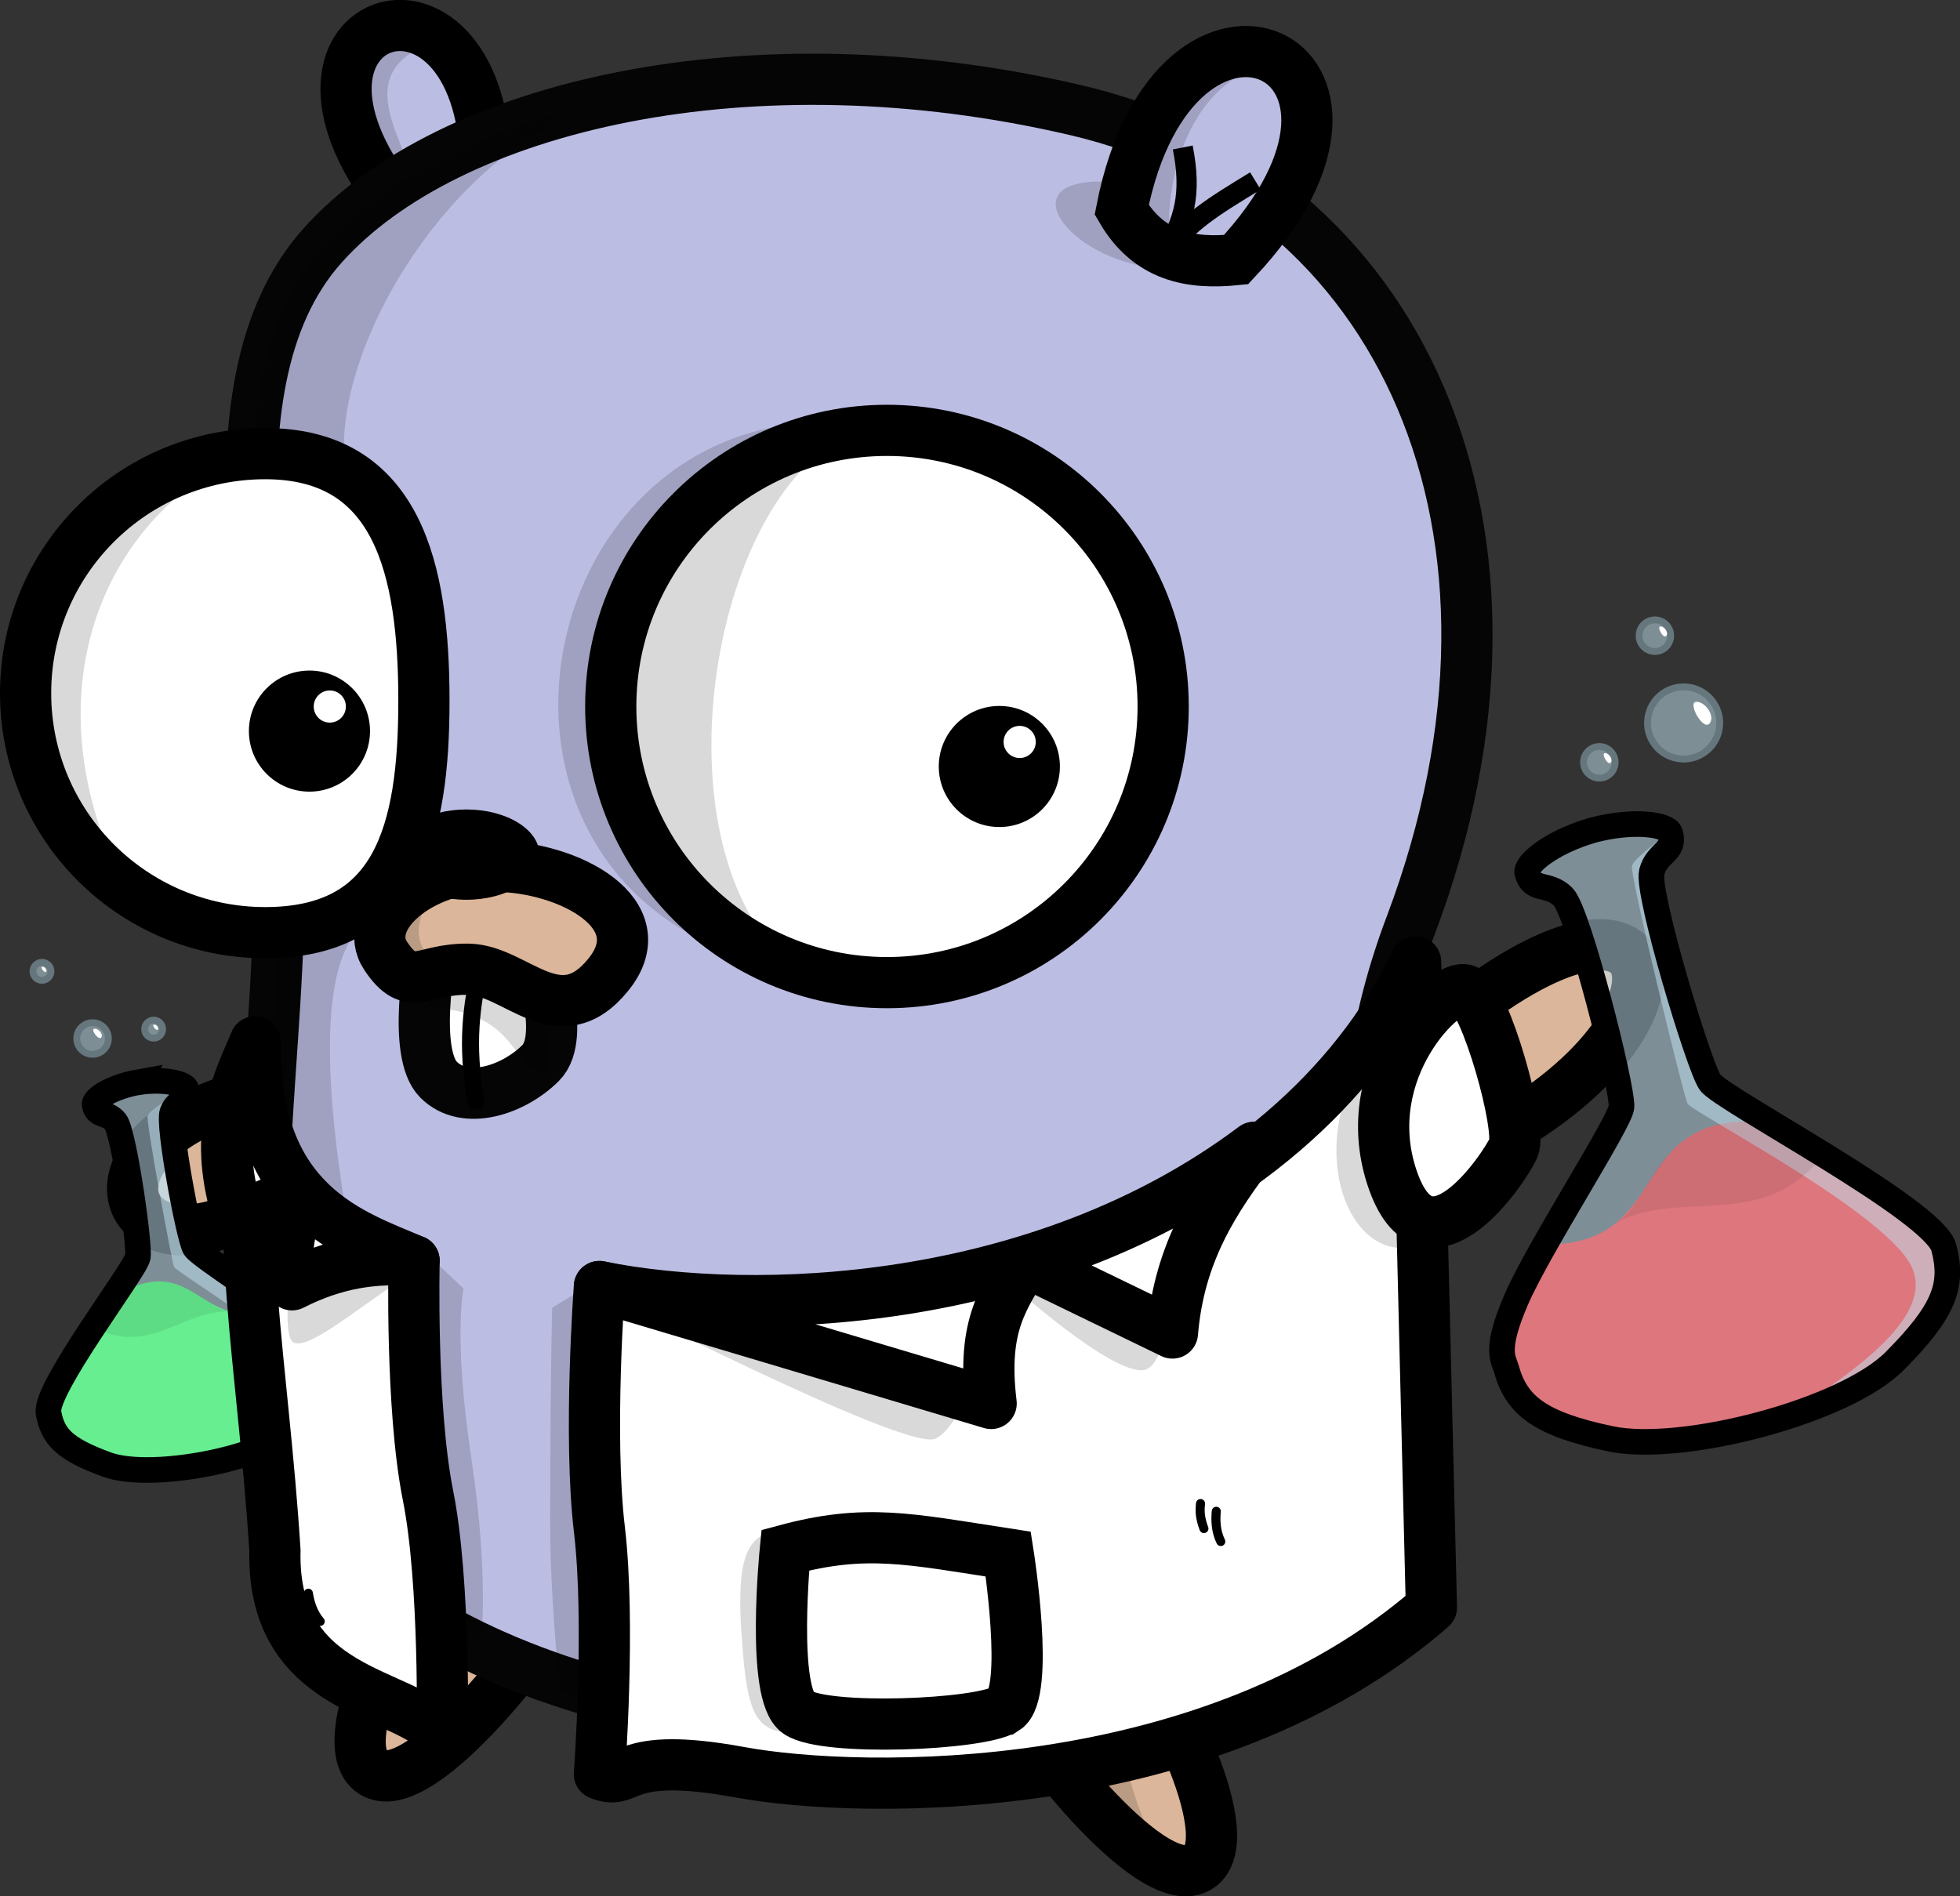 <?xml version="1.0" encoding="UTF-8" standalone="no"?>
<!-- Created with Inkscape (http://www.inkscape.org/) -->

<svg
   xmlns:dc="http://purl.org/dc/elements/1.1/"
   xmlns:cc="http://creativecommons.org/ns#"
   xmlns:rdf="http://www.w3.org/1999/02/22-rdf-syntax-ns#"
   xmlns:svg="http://www.w3.org/2000/svg"
   xmlns="http://www.w3.org/2000/svg"
   xmlns:sodipodi="http://sodipodi.sourceforge.net/DTD/sodipodi-0.dtd"
   xmlns:inkscape="http://www.inkscape.org/namespaces/inkscape"
   width="57.415mm"
   height="55.564mm"
   viewBox="0 0 57.415 55.564"
   version="1.1"
   id="svg8"
   inkscape:version="0.92.1 r15371"
   sodipodi:docname="scientist.svg"
   inkscape:export-filename="C:\Users\Marcus Olsson\Desktop\data-science\scientist\scientist.png"
   inkscape:export-xdpi="68.417511"
   inkscape:export-ydpi="68.417511">
  <rect x="0" y="0" width="57.415" height="55.564" fill="#333333" stroke="none"/>
  <defs
     id="defs2" />
  <sodipodi:namedview
     id="base"
     pagecolor="#ffffff"
     bordercolor="#666666"
     borderopacity="1.0"
     inkscape:pageopacity="0.0"
     inkscape:pageshadow="2"
     inkscape:zoom="2.0000001"
     inkscape:cx="56.359267"
     inkscape:cy="233.40237"
     inkscape:document-units="mm"
     inkscape:current-layer="layer1"
     showgrid="false"
     fit-margin-top="0"
     fit-margin-left="0"
     fit-margin-right="0"
     fit-margin-bottom="0"
     inkscape:showpageshadow="false"
     inkscape:object-paths="true"
     inkscape:snap-global="true"
     inkscape:window-width="1278"
     inkscape:window-height="1368"
     inkscape:window-x="-7"
     inkscape:window-y="0"
     inkscape:window-maximized="1"
     inkscape:snap-midpoints="true"
     inkscape:snap-smooth-nodes="true"
     inkscape:snap-intersection-paths="true" />
  <g
     inkscape:groupmode="layer"
     id="layer1"
     inkscape:label="gopher 1" />
  <g
     inkscape:groupmode="layer"
     id="layer2"
     inkscape:label="gopher"
     style="display:inline;opacity:1"
     transform="translate(-8.717,-5.135)">
    <path
       style="fill:#bcbde3;fill-opacity:1;stroke:#000000;stroke-width:1.5;stroke-linecap:round;stroke-linejoin:miter;stroke-miterlimit:4;stroke-dasharray:none;stroke-opacity:1;paint-order:stroke fill markers"
       d="M 20.513,11.33 C 15.725,5.626 22.806,3.228 22.953,9.982 Z"
       id="path4554"
       inkscape:connector-curvature="0"
       sodipodi:nodetypes="ccc"
       inkscape:export-xdpi="370.83069"
       inkscape:export-ydpi="370.83069" />
    <path
       style="display:inline;opacity:1;fill:#dbb69a;fill-opacity:1;stroke:#000000;stroke-width:1.5;stroke-linecap:round;stroke-linejoin:miter;stroke-miterlimit:4;stroke-dasharray:none;stroke-opacity:1;paint-order:stroke fill markers"
       d="m 16.508,37.09 c -6.615,1.464 -3.88,6.766 1.186,2.394 0.126,-0.988 -0.052,-1.865 -1.186,-2.394 z"
       id="path4556-2-9-2"
       inkscape:connector-curvature="0"
       sodipodi:nodetypes="ccc"
       inkscape:export-xdpi="370.83069"
       inkscape:export-ydpi="370.83069" />
    <path
       style="display:inline;opacity:0.15;fill:#000000;fill-opacity:1;stroke:none;stroke-width:3.631;stroke-linecap:round;stroke-linejoin:miter;stroke-miterlimit:4;stroke-dasharray:none;stroke-opacity:1;paint-order:stroke fill markers"
       d="m 76.924,22.234 c -5.56,0.287 -9.575,8.462 0.605,20.59 l 1.799,-0.994 C 78.542,35.451 70.419,27.424 81.463,23.779 79.999,22.657 78.408,22.158 76.924,22.234 Z"
       transform="scale(0.265)"
       id="path4554-3"
       inkscape:connector-curvature="0"
       sodipodi:nodetypes="scccs"
       inkscape:export-xdpi="370.83069"
       inkscape:export-ydpi="370.83069" />
    <path
       style="display:inline;opacity:1;fill:#dbb69a;fill-opacity:1;stroke:#000000;stroke-width:1.5;stroke-linecap:butt;stroke-linejoin:miter;stroke-miterlimit:4;stroke-dasharray:none;stroke-opacity:1;paint-order:stroke fill markers"
       d="m 21.399,51.176 c -0.599,0.346 -3.13,5.192 -1.703,5.922 1.427,0.73 5.138,-4.188 5.192,-4.719 0.114,-1.123 -2.352,-1.859 -3.489,-1.203 z"
       id="path7191-0-9"
       inkscape:connector-curvature="0"
       sodipodi:nodetypes="szss" />
    <path
       style="display:inline;opacity:0.15;fill:#000000;fill-opacity:1;stroke:none;stroke-width:5.669;stroke-linecap:butt;stroke-linejoin:miter;stroke-miterlimit:4;stroke-dasharray:none;stroke-opacity:1;paint-order:stroke fill markers"
       d="m 58.615,172.068 c -1.471,0.022 -2.859,0.311 -3.934,0.932 -2.265,1.308 -11.829,19.622 -6.438,22.383 0.488,0.25 1.049,0.322 1.662,0.25 -3.247,-10.636 9.206,-15.126 13.908,-22.594 -1.595,-0.635 -3.453,-0.996 -5.199,-0.971 z"
       transform="matrix(0.265,0,0,0.265,6.931,5.403)"
       id="path7191-0-9-0"
       inkscape:connector-curvature="0"
       sodipodi:nodetypes="sscccs" />
    <path
       style="opacity:1;fill:#bcbde3;fill-opacity:1;stroke:#050505;stroke-width:1.5;stroke-linecap:round;stroke-linejoin:round;stroke-miterlimit:4;stroke-dasharray:none;stroke-opacity:1;paint-order:stroke fill markers"
       d="m 50.045,32.242 c -4.358,11.55 4.87,15.798 -3.523,20.679 -8.393,4.881 -20.785,3.107 -26.362,-1.008 -5.577,-4.115 -3.277,-13.763 -3.277,-20.578 0,-6.404 -2.503,-14.771 1.285,-19.008 C 21.847,8.212 30.739,6.142 40.24,8.365 49.741,10.588 54.403,20.692 50.045,32.242 Z"
       id="path4497"
       inkscape:connector-curvature="0"
       sodipodi:nodetypes="czzsszzc"
       inkscape:export-xdpi="370.83069"
       inkscape:export-ydpi="370.83069" />
    <path
       style="opacity:0.15;fill:#000000;fill-opacity:1;stroke:none;stroke-width:0.265px;stroke-linecap:butt;stroke-linejoin:miter;stroke-opacity:1"
       d="M 33.284,33.712 C 20.692,32.838 23.709,15.68 34.698,17.655 Z"
       id="path5512"
       inkscape:connector-curvature="0"
       sodipodi:nodetypes="ccc" />
    <path
       style="opacity:0.15;fill:#000000;fill-opacity:1;stroke:none;stroke-width:0.265px;stroke-linecap:butt;stroke-linejoin:miter;stroke-opacity:1"
       d="m 42.876,13.006 c -2.681,-0.071 -4.761,-2.649 -1.754,-2.549 z"
       id="path5591"
       inkscape:connector-curvature="0"
       sodipodi:nodetypes="ccc" />
    <path
       style="fill:#bcbde3;fill-opacity:1;stroke:#000000;stroke-width:1.5;stroke-linecap:round;stroke-linejoin:miter;stroke-miterlimit:4;stroke-dasharray:none;stroke-opacity:1;paint-order:stroke fill markers"
       d="m 41.575,11.284 c 1.549,-7.907 8.977,-4.546 3.35,1.459 -1.341,0.136 -2.551,-0.092 -3.35,-1.459 z"
       id="path4556"
       inkscape:connector-curvature="0"
       sodipodi:nodetypes="ccc"
       inkscape:export-xdpi="370.83069"
       inkscape:export-ydpi="370.83069" />
    <circle
       style="display:inline;opacity:1;fill:#ffffff;fill-opacity:1;stroke:#000000;stroke-width:1.5;stroke-linecap:round;stroke-linejoin:round;stroke-miterlimit:4;stroke-dasharray:none;stroke-opacity:1;paint-order:stroke fill markers"
       id="path4500-7"
       cx="34.699"
       cy="25.836"
       r="8.091"
       inkscape:export-xdpi="370.83069"
       inkscape:export-ydpi="370.83069" />
    <circle
       style="display:inline;opacity:1;fill:#000000;fill-opacity:1;stroke:none;stroke-width:0.142;stroke-linecap:round;stroke-linejoin:round;stroke-miterlimit:4;stroke-dasharray:none;stroke-opacity:1;paint-order:stroke fill markers"
       id="path4500-4-1"
       cx="37.991"
       cy="27.594"
       r="1.774"
       inkscape:export-xdpi="370.83069"
       inkscape:export-ydpi="370.83069" />
    <path
       style="display:inline;opacity:0.15;fill:#000000;fill-opacity:1;stroke:none;stroke-width:3.631;stroke-linecap:round;stroke-linejoin:round;stroke-miterlimit:4;stroke-dasharray:none;stroke-opacity:1;paint-order:stroke fill markers"
       d="m 103.076,29.949 c -15.06,2.78 -27.306,8.699 -34.406,16.639 -14.32,16.014 -4.859,47.637 -4.859,71.842 0,25.757 -8.695,62.222 12.385,77.775 3.741,2.76 0.626,2.466 5.761,4.578 -6.802,-26.519 -19.345,-73.051 -8.073,-79.785 L 71.203,71.84 C 68.618,59.022 83.416,33.087 103.076,29.949 Z"
       transform="scale(0.265)"
       id="path4497-0"
       inkscape:connector-curvature="0"
       sodipodi:nodetypes="cssscccc"
       inkscape:export-xdpi="370.83069"
       inkscape:export-ydpi="370.83069" />
    <path
       style="opacity:1;fill:#ffffff;fill-opacity:1;stroke:#000000;stroke-width:1.5;stroke-linecap:round;stroke-linejoin:round;stroke-miterlimit:4;stroke-dasharray:none;stroke-opacity:1;paint-order:stroke fill markers"
       d="m 21.135,25.665 c 0,3.876 -0.774,6.798 -4.65,6.798 -3.876,0 -7.018,-3.142 -7.018,-7.018 0,-3.876 3.142,-7.018 7.018,-7.018 3.876,0 4.65,3.363 4.65,7.239 z"
       id="path4500"
       inkscape:connector-curvature="0"
       sodipodi:nodetypes="sssss"
       inkscape:export-xdpi="370.83069"
       inkscape:export-ydpi="370.83069" />
    <circle
       style="display:inline;opacity:1;fill:#ffffff;fill-opacity:1;stroke:none;stroke-width:0.038;stroke-linecap:round;stroke-linejoin:round;stroke-miterlimit:4;stroke-dasharray:none;stroke-opacity:1;paint-order:stroke fill markers"
       id="path4500-4-1-3"
       cx="38.587"
       cy="26.875"
       r="0.471"
       inkscape:export-xdpi="370.83069"
       inkscape:export-ydpi="370.83069" />
    <circle
       style="display:inline;opacity:1;fill:#000000;fill-opacity:1;stroke:none;stroke-width:0.142;stroke-linecap:round;stroke-linejoin:round;stroke-miterlimit:4;stroke-dasharray:none;stroke-opacity:1;paint-order:stroke fill markers"
       id="path4500-4-1-5"
       cx="17.782"
       cy="26.557"
       r="1.774"
       inkscape:export-xdpi="370.83069"
       inkscape:export-ydpi="370.83069" />
    <circle
       style="display:inline;opacity:1;fill:#ffffff;fill-opacity:1;stroke:none;stroke-width:0.038;stroke-linecap:round;stroke-linejoin:round;stroke-miterlimit:4;stroke-dasharray:none;stroke-opacity:1;paint-order:stroke fill markers"
       id="path4500-4-1-3-3"
       cx="18.378"
       cy="25.837"
       r="0.471"
       inkscape:export-xdpi="370.83069"
       inkscape:export-ydpi="370.83069" />
    <path
       style="display:inline;opacity:0.15;fill:#000000;fill-opacity:1;stroke:none;stroke-width:3.631;stroke-linecap:round;stroke-linejoin:round;stroke-miterlimit:4;stroke-dasharray:none;stroke-opacity:1;paint-order:stroke fill markers"
       d="m 126.83,67.406 c -15.057,2.147 -26.247,15.033 -26.262,30.242 0.018,12.785 7.987,24.209 19.979,28.641 -15.455,-12.636 -9.502,-51.684 6.283,-58.883 z"
       transform="scale(0.265)"
       id="path4500-7-4"
       inkscape:connector-curvature="0"
       sodipodi:nodetypes="cccc"
       inkscape:export-xdpi="370.83069"
       inkscape:export-ydpi="370.83069" />
    <path
       style="display:inline;opacity:0.15;fill:#000000;fill-opacity:1;stroke:none;stroke-width:3.984;stroke-linecap:round;stroke-linejoin:round;stroke-miterlimit:4;stroke-dasharray:none;stroke-opacity:1;paint-order:stroke fill markers"
       d="M 59.607,69.777 C 46.225,71.129 35.779,82.429 35.779,96.168 c 0,8.858 4.346,16.696 11.018,21.514 C 35.779,96.168 44.336,76.656 59.607,69.777 Z"
       transform="scale(0.265)"
       id="path4500-1"
       inkscape:connector-curvature="0"
       sodipodi:nodetypes="cscc"
       inkscape:export-xdpi="370.83069"
       inkscape:export-ydpi="370.83069" />
    <path
       style="display:inline;opacity:0.15;fill:#000000;fill-opacity:1;stroke:none;stroke-width:0.961;stroke-linecap:round;stroke-linejoin:miter;stroke-miterlimit:4;stroke-dasharray:none;stroke-opacity:1;paint-order:stroke fill markers"
       d="m 45.104,6.648 c -1.3,0.071 -2.9,1.424 -3.529,4.636 0.386,0.659 0.867,1.052 1.412,1.269 C 42.694,9.422 44.333,6.833 46.396,7.099 46.057,6.782 45.602,6.62 45.104,6.648 Z"
       id="path4556-9"
       inkscape:connector-curvature="0"
       sodipodi:nodetypes="scccs"
       inkscape:export-xdpi="370.83069"
       inkscape:export-ydpi="370.83069" />
    <path
       style="display:inline;opacity:1;fill:#dbb69a;fill-opacity:1;stroke:#000000;stroke-width:1.5;stroke-linecap:butt;stroke-linejoin:miter;stroke-miterlimit:4;stroke-dasharray:none;stroke-opacity:1;paint-order:stroke fill markers"
       d="m 42.073,53.954 c 0.599,0.346 3.13,5.192 1.703,5.922 -1.427,0.73 -5.138,-4.188 -5.192,-4.719 -0.114,-1.123 2.352,-1.859 3.489,-1.203 z"
       id="path7191-0"
       inkscape:connector-curvature="0"
       sodipodi:nodetypes="szss" />
    <path
       style="display:inline;opacity:0.15;fill:#000000;fill-opacity:1;stroke:none;stroke-width:5.669;stroke-linecap:butt;stroke-linejoin:miter;stroke-miterlimit:4;stroke-dasharray:none;stroke-opacity:1;paint-order:stroke fill markers"
       d="m 129.709,187.625 -8.752,2.893 c 3.64,5.525 13.872,17.632 18.299,15.365 -6.616,-0.58 -8.004,-12.423 -9.547,-18.258 z"
       transform="matrix(0.265,0,0,0.265,6.931,5.403)"
       id="path7191-0-99"
       inkscape:connector-curvature="0"
       sodipodi:nodetypes="cccc" />
    <path
       style="display:inline;opacity:1;fill:none;stroke:#000000;stroke-width:0.592;stroke-linecap:butt;stroke-linejoin:miter;stroke-miterlimit:4;stroke-dasharray:none;stroke-opacity:1"
       d="m 43.364,9.456 c 0.27,1.37 0.047,2.154 -0.562,3.151 0.686,-0.958 1.468,-1.423 2.689,-2.17"
       id="path7033"
       inkscape:connector-curvature="0"
       sodipodi:nodetypes="ccc" />
    <path
       style="fill:#ffffff;fill-opacity:1;stroke:#050505;stroke-width:1.5;stroke-linecap:butt;stroke-linejoin:miter;stroke-miterlimit:4;stroke-dasharray:none;stroke-opacity:1;paint-order:stroke fill markers"
       d="m 21.334,33.115 c 0,0 -0.551,2.874 0.23,3.655 0.781,0.781 2.202,0.301 2.993,-0.491 0.792,-0.792 -0.136,-3.259 -0.136,-3.259 z"
       id="path4552"
       inkscape:connector-curvature="0"
       sodipodi:nodetypes="czzcc"
       inkscape:export-xdpi="370.83069"
       inkscape:export-ydpi="370.83069" />
    <path
       style="fill:none;stroke:#000000;stroke-width:0.5;stroke-linecap:round;stroke-linejoin:miter;stroke-miterlimit:4;stroke-dasharray:none;stroke-opacity:1;paint-order:stroke fill markers"
       d="m 22.766,33.57 c -0.222,0.953 -0.414,2.162 -0.105,3.824"
       id="path5299"
       inkscape:connector-curvature="0"
       sodipodi:nodetypes="cc"
       inkscape:export-xdpi="370.83069"
       inkscape:export-ydpi="370.83069" />
    <path
       style="display:inline;opacity:0.15;fill:#000000;fill-opacity:1;stroke:none;stroke-width:0.265px;stroke-linecap:butt;stroke-linejoin:miter;stroke-opacity:1"
       d="m 21.269,34.634 c 2.703,0.197 2.331,1.755 3.473,2.017 l 0.132,-3.572 -4.002,0.529 z"
       id="path5574"
       inkscape:connector-curvature="0"
       sodipodi:nodetypes="ccccc" />
    <path
       style="opacity:1;fill:#dbb69a;fill-opacity:1;stroke:#000000;stroke-width:1.5;stroke-linecap:round;stroke-linejoin:round;stroke-miterlimit:4;stroke-dasharray:none;stroke-opacity:1;paint-order:stroke fill markers"
       d="m 26.536,33.695 c -1.447,1.784 -2.699,-0.128 -4.077,-0.16 -1.378,-0.032 -1.691,0.731 -2.44,-0.385 -0.749,-1.116 0.997,-2.632 3.178,-2.632 2.181,0 4.785,1.394 3.338,3.178 z"
       id="path4549"
       inkscape:connector-curvature="0"
       sodipodi:nodetypes="zzzsz"
       inkscape:export-xdpi="370.83069"
       inkscape:export-ydpi="370.83069" />
    <path
       style="display:inline;opacity:0.15;fill:#000000;fill-opacity:1;stroke:none;stroke-width:0.961;stroke-linecap:round;stroke-linejoin:round;stroke-miterlimit:4;stroke-dasharray:none;stroke-opacity:1;paint-order:stroke fill markers"
       d="m 22.185,30.631 c -1.665,0.369 -2.792,1.582 -2.165,2.518 0.707,1.055 1.027,0.432 2.223,0.388 -2.221,-0.342 -1.028,-2.467 -0.058,-2.905 z"
       id="path4549-6"
       inkscape:connector-curvature="0"
       sodipodi:nodetypes="cccc"
       inkscape:export-xdpi="370.83069"
       inkscape:export-ydpi="370.83069" />
    <ellipse
       style="opacity:1;fill:#000000;fill-opacity:1;stroke:none;stroke-width:0.582;stroke-linecap:round;stroke-linejoin:round;stroke-miterlimit:4;stroke-dasharray:none;stroke-opacity:1;paint-order:stroke fill markers"
       id="path4547"
       cx="22.379"
       cy="30.176"
       rx="2.14"
       ry="1.323"
       inkscape:export-xdpi="370.83069"
       inkscape:export-ydpi="370.83069" />
    <circle
       style="opacity:1;fill:#c0dfed;fill-opacity:0.529;stroke:#66767d;stroke-width:0.2;stroke-linecap:round;stroke-linejoin:round;stroke-miterlimit:4;stroke-dasharray:none;stroke-dashoffset:0;stroke-opacity:1;paint-order:normal"
       id="path5702"
       cx="61.148"
       cy="17.937"
       r="1.058"
       transform="rotate(8.045)" />
    <path
       style="fill:#ffffff;fill-opacity:1;stroke:none;stroke-width:0.3;stroke-linecap:butt;stroke-linejoin:miter;stroke-miterlimit:4;stroke-dasharray:none;stroke-opacity:1"
       d="m 58.788,26.341 c 0.19,-0.202 -0.108,-0.65 -0.38,-0.642 -0.272,0.008 0.19,0.843 0.38,0.642 z"
       id="path5704"
       inkscape:connector-curvature="0"
       sodipodi:nodetypes="zzz" />
    <circle
       style="display:inline;opacity:1;fill:#c0dfed;fill-opacity:0.529;stroke:#66767d;stroke-width:0.2;stroke-linecap:round;stroke-linejoin:round;stroke-miterlimit:4;stroke-dasharray:none;stroke-dashoffset:0;stroke-opacity:1;paint-order:normal"
       id="path5702-8"
       cx="59.957"
       cy="15.523"
       r="0.463"
       transform="rotate(8.045)" />
    <path
       style="display:inline;opacity:1;fill:#ffffff;fill-opacity:1;stroke:none;stroke-width:0.3;stroke-linecap:butt;stroke-linejoin:miter;stroke-miterlimit:4;stroke-dasharray:none;stroke-opacity:1"
       d="m 57.524,23.771 c 0.083,-0.088 -0.047,-0.284 -0.166,-0.281 -0.119,0.004 0.083,0.369 0.166,0.281 z"
       id="path5704-8"
       inkscape:connector-curvature="0"
       sodipodi:nodetypes="zzz" />
    <circle
       style="display:inline;opacity:1;fill:#c0dfed;fill-opacity:0.529;stroke:#66767d;stroke-width:0.2;stroke-linecap:round;stroke-linejoin:round;stroke-miterlimit:4;stroke-dasharray:none;stroke-dashoffset:0;stroke-opacity:1;paint-order:normal"
       id="path5702-8-6"
       cx="58.865"
       cy="19.425"
       r="0.463"
       transform="rotate(8.045)" />
    <path
       style="display:inline;opacity:1;fill:#ffffff;fill-opacity:1;stroke:none;stroke-width:0.3;stroke-linecap:butt;stroke-linejoin:miter;stroke-miterlimit:4;stroke-dasharray:none;stroke-opacity:1"
       d="m 55.897,27.483 c 0.083,-0.088 -0.047,-0.284 -0.166,-0.281 -0.119,0.004 0.083,0.369 0.166,0.281 z"
       id="path5704-8-9"
       inkscape:connector-curvature="0"
       sodipodi:nodetypes="zzz" />
  </g>
  <g
     inkscape:groupmode="layer"
     id="layer5"
     inkscape:label="flask one"
     style="display:inline"
     transform="translate(-1.785,0.268)">
    <path
       style="display:inline;opacity:1;fill:#01ff27;fill-opacity:1;stroke:none;stroke-width:0.5;stroke-linecap:round;stroke-linejoin:miter;stroke-miterlimit:4;stroke-dasharray:none;stroke-opacity:1;paint-order:normal"
       d="m 5.073,37.749 c 2.485,-1.525 2.577,1.236 4.774,0.248 0.357,0.256 0.678,0.495 0.884,0.678 0.773,0.686 0.678,0.896 0.71,1.088 0.114,0.684 -0.125,1.175 -1.198,1.975 -1.073,0.801 -4.11,1.356 -5.337,0.904 -1.227,-0.452 -1.575,-0.811 -1.701,-1.513 0.272,-0.846 1.514,-2.9 1.868,-3.381 z"
       id="path4619-5-1"
       inkscape:connector-curvature="0"
       sodipodi:nodetypes="cccccccc" />
    <path
       style="display:inline;opacity:1;fill:#c0dfed;fill-opacity:0.53;stroke:none;stroke-width:0.5;stroke-linecap:round;stroke-linejoin:miter;stroke-miterlimit:4;stroke-dasharray:none;stroke-opacity:1;paint-order:normal"
       d="m 6.839,31.859 c 0,0 -0.671,0.413 -0.729,0.566 -0.058,0.153 0.707,4.26 0.772,4.426 0.065,0.166 3.671,2.282 3.973,3.297 0.302,1.016 -1.56,1.972 -2.45,2.553 0.845,-0.222 1.609,-0.538 2.015,-0.903 0.972,-0.873 1.163,-1.337 1.02,-2.035 -0.143,-0.699 -3.92,-2.952 -4.12,-3.274 -0.191,-0.307 -0.973,-3.551 -0.855,-3.923 0.119,-0.372 0.457,-0.335 0.379,-0.693 -0.001,-0.005 -0.004,-0.009 -0.006,-0.014 z"
       id="path4619-2-7"
       inkscape:connector-curvature="0"
       sodipodi:nodetypes="czzzcscccccc" />
    <a
       transform="rotate(-16.441,-140.376,98.408)"
       style="display:inline;stroke:#000000;stroke-width:0.75;stroke-miterlimit:4;stroke-dasharray:none;stroke-opacity:1"
       id="a5480">
      <path
         inkscape:export-ydpi="370.83069"
         inkscape:export-xdpi="370.83069"
         sodipodi:nodetypes="cssszszzzccsc"
         inkscape:connector-curvature="0"
         id="path4619-51"
         d="m 18.804,75.562 c 0.777,0.105 1.321,0.433 1.3,0.601 -0.045,0.364 -0.353,0.217 -0.587,0.528 -0.235,0.312 -0.57,3.631 -0.491,3.985 0.06,0.267 1.885,2.332 2.433,3.209 0.547,0.877 0.397,1.051 0.373,1.244 -0.085,0.688 -0.453,1.091 -1.708,1.556 -1.255,0.465 -4.326,0.137 -5.374,-0.643 -1.049,-0.78 -1.282,-1.224 -1.203,-1.933 0.078,-0.709 3.632,-3.3 3.802,-3.64 0.162,-0.324 0.643,-3.626 0.491,-3.985 -0.152,-0.359 -0.487,-0.291 -0.442,-0.655 0.021,-0.169 0.628,-0.354 1.407,-0.268 z"
         style="display:inline;opacity:1;fill:#c0dfed;fill-opacity:0.53;stroke:#000000;stroke-width:0.75;stroke-linecap:round;stroke-linejoin:miter;stroke-miterlimit:4;stroke-dasharray:none;stroke-opacity:1;paint-order:normal" />
    </a>
    <path
       style="display:inline;fill:none;stroke:none;stroke-width:0.5;stroke-linecap:butt;stroke-linejoin:miter;stroke-miterlimit:4;stroke-dasharray:none;stroke-opacity:1"
       d="m 7.473,37.948 c 0.871,0.607 1.628,1.404 3.258,0.727 L 9.847,37.997 c -0.749,0.384 -1.548,0.296 -2.373,-0.049 z"
       id="path5417-8"
       inkscape:connector-curvature="0"
       sodipodi:nodetypes="cccc" />
    <path
       style="display:inline;opacity:0.15;fill:#000000;fill-opacity:0.53;stroke:none;stroke-width:0.5;stroke-linecap:butt;stroke-linejoin:miter;stroke-miterlimit:4;stroke-dasharray:none;stroke-opacity:1"
       d="M 8.526,38.163 C 7.694,38.051 6.989,36.555 5.102,37.73 l -0.585,0.876 c 1.596,0.902 2.684,-0.53 4.009,-0.443 z"
       id="path5419-9"
       inkscape:connector-curvature="0"
       sodipodi:nodetypes="cccc" />
  </g>
  <g
     inkscape:groupmode="layer"
     id="layer3"
     inkscape:label="coat"
     transform="translate(-8.717,-5.135)"
     style="display:inline">
    <path
       style="opacity:0.15;fill:#000000;fill-opacity:1;stroke:none;stroke-width:0.265px;stroke-linecap:butt;stroke-linejoin:miter;stroke-opacity:1"
       d="m 26.108,42.706 -1.216,0.748 c -0.049,2.025 -0.051,4.05 -0.06,6.081 -0.007,1.64 0.112,3.424 0.294,5.145 l 2.572,0.982 z"
       id="path5508"
       inkscape:connector-curvature="0"
       sodipodi:nodetypes="ccsccc" />
    <path
       style="fill:#ffffff;fill-opacity:1;stroke:#000000;stroke-width:1.5;stroke-linecap:round;stroke-linejoin:round;stroke-miterlimit:4;stroke-dasharray:none;stroke-opacity:1;paint-order:stroke fill markers"
       d="m 50.185,33.317 c -3.593,7.543 -14.184,11.677 -23.909,9.514 0,0 -0.327,4.369 0,7.124 0.327,2.755 0,7.163 0,7.163 0.953,0.375 0.526,-0.714 4.112,-0.055 3.586,0.66 13.783,0.823 20.26,-4.828 z"
       id="path4690"
       inkscape:connector-curvature="0"
       sodipodi:nodetypes="cczczcc"
       inkscape:export-xdpi="370.83069"
       inkscape:export-ydpi="370.83069" />
    <path
       style="opacity:0.15;fill:#000000;fill-opacity:1;stroke:none;stroke-width:0.265px;stroke-linecap:butt;stroke-linejoin:miter;stroke-opacity:1"
       d="m 25.968,42.893 c 0,0 9.31,4.803 10.15,4.397 0.839,-0.406 1.716,-3.091 2.198,-4.537 0,0 2.961,2.668 3.905,2.526 0.945,-0.142 1.099,-4.63 1.099,-4.63 -4.506,2.253 -10.748,2.461 -17.352,2.245 z"
       id="path5566"
       inkscape:connector-curvature="0"
       sodipodi:nodetypes="czczcc" />
    <path
       style="fill:#ffffff;fill-opacity:1;stroke:#000000;stroke-width:1.5;stroke-linecap:round;stroke-linejoin:round;stroke-miterlimit:4;stroke-dasharray:none;stroke-opacity:1;paint-order:stroke fill markers"
       d="m 26.277,42.832 11.474,3.426 c -0.292,-2.379 0.434,-3.127 0.982,-4.163 l 4.329,2.099 c 0.193,-2.365 1.248,-3.947 2.396,-5.444 -6.282,4.719 -14.67,4.987 -19.181,4.083 z"
       id="path4692"
       inkscape:connector-curvature="0"
       sodipodi:nodetypes="cccccc"
       inkscape:export-xdpi="370.83069"
       inkscape:export-ydpi="370.83069" />
    <path
       style="display:inline;opacity:0.15;fill:#000000;fill-opacity:1;stroke:none;stroke-width:0.265px;stroke-linecap:butt;stroke-linejoin:miter;stroke-opacity:1"
       d="m 20.917,41.584 1.379,1.309 c 0,0 -0.313,1.37 0.233,5.005 0.546,3.635 0.258,5.553 0.258,5.553 L 20.594,52.295 Z"
       id="path5265"
       inkscape:connector-curvature="0"
       sodipodi:nodetypes="cczccc" />
    <path
       style="fill:#ffffff;fill-opacity:1;stroke:#000000;stroke-width:1.5;stroke-linecap:round;stroke-linejoin:round;stroke-miterlimit:4;stroke-dasharray:none;stroke-opacity:1;paint-order:stroke fill markers"
       d="m 16.196,35.661 c -0.3,4.714 2.932,5.864 4.651,6.415 0,0 -0.104,4.318 0.407,6.873 0.512,2.555 0.418,7.053 0.418,7.053 -1.054,-1.35 -5.002,-1.18 -4.901,-5.44 -0.357,-5.574 -1.217,-9.203 -0.575,-14.9 z"
       id="path4694"
       inkscape:connector-curvature="0"
       sodipodi:nodetypes="cczccc"
       inkscape:export-xdpi="370.83069"
       inkscape:export-ydpi="370.83069" />
    <path
       style="opacity:0.15;fill:#000000;fill-opacity:1;stroke:none;stroke-width:0.265px;stroke-linecap:butt;stroke-linejoin:miter;stroke-opacity:1"
       d="m 21.045,42.309 c -1.277,0.643 -3.262,2.476 -3.742,2.152 -0.48,-0.325 0.246,-4.326 0.246,-4.326 l -1.789,2.783 -0.269,-4.56 z"
       id="path5510"
       inkscape:connector-curvature="0"
       sodipodi:nodetypes="czcccc" />
    <path
       style="fill:#ffffff;fill-opacity:1;stroke:#000000;stroke-width:1.5;stroke-linecap:round;stroke-linejoin:round;stroke-miterlimit:4;stroke-dasharray:none;stroke-opacity:1;paint-order:stroke fill markers"
       d="m 20.847,42.075 c -1.132,-0.102 -2.311,0.06 -3.575,0.706 -0.347,-0.882 0.061,-1.827 0.193,-2.749 l -1.767,0.768 c -0.729,-2.362 -0.165,-3.64 0.498,-5.139 -0.068,4.788 2.876,5.653 4.651,6.415 z"
       id="path4696"
       inkscape:connector-curvature="0"
       sodipodi:nodetypes="ccccccc"
       inkscape:export-xdpi="370.83069"
       inkscape:export-ydpi="370.83069" />
    <path
       style="opacity:0.15;fill:#000000;fill-opacity:1;stroke:none;stroke-width:0.265px;stroke-linecap:butt;stroke-linejoin:miter;stroke-opacity:1"
       d="m 32.703,55.943 c -1.765,0 -2.076,-0.053 -2.268,-2.97 -0.193,-2.917 0.434,-3.064 1.988,-3.064 z"
       id="path5568"
       inkscape:connector-curvature="0"
       sodipodi:nodetypes="czcc" />
    <path
       style="display:inline;opacity:1;fill:#ffffff;fill-opacity:1;stroke:#000000;stroke-width:1.5;stroke-linecap:butt;stroke-linejoin:miter;stroke-miterlimit:4;stroke-dasharray:none;stroke-opacity:1;paint-order:stroke fill markers"
       d="m 38.157,55.214 c -0.737,0.469 -5.267,0.646 -6.063,0.103 -0.796,-0.543 -0.373,-4.76 -0.373,-4.76 2.357,-0.635 3.596,-0.338 6.532,0.115 0,0 0.642,4.073 -0.095,4.542 z"
       id="path7226"
       inkscape:connector-curvature="0"
       sodipodi:nodetypes="zzccz"
       inkscape:transform-center-x="-0.18092967"
       inkscape:transform-center-y="-0.12203868" />
    <path
       style="display:inline;opacity:0.15;fill:#000000;fill-opacity:1;stroke:none;stroke-width:0.265px;stroke-linecap:butt;stroke-linejoin:miter;stroke-opacity:1"
       d="m 50.866,41.346 -0.062,-7.357 c -4.896,3.09 -2.819,9.269 0.062,7.357 z"
       id="path5572"
       inkscape:connector-curvature="0"
       sodipodi:nodetypes="ccc" />
    <path
       style="display:inline;opacity:1;fill:#dbb69a;fill-opacity:1;stroke:#000000;stroke-width:1.5;stroke-linecap:butt;stroke-linejoin:miter;stroke-miterlimit:4;stroke-dasharray:none;stroke-opacity:1;paint-order:stroke fill markers"
       d="m 52.438,38.472 c 6.683,-3.621 5.136,-9.163 -2.163,-2.623 0.284,1.609 0.761,2.253 2.163,2.623 z"
       id="path7191"
       inkscape:connector-curvature="0"
       sodipodi:nodetypes="ccc" />
    <path
       style="display:inline;opacity:1;fill:#ffffff;fill-opacity:1;stroke:#000000;stroke-width:1.5;stroke-linecap:butt;stroke-linejoin:round;stroke-miterlimit:4;stroke-dasharray:none;stroke-opacity:1;paint-order:stroke fill markers"
       d="m 51.646,34.144 c 0.585,0.218 1.662,4.061 1.409,4.625 -0.253,0.564 -2.528,4.01 -3.565,0.861 -1.037,-3.15 1.571,-5.703 2.156,-5.485 z"
       id="path7191-90"
       inkscape:connector-curvature="0"
       sodipodi:nodetypes="zzzz" />
    <path
       style="opacity:1;fill:none;stroke:#000000;stroke-width:0.265px;stroke-linecap:round;stroke-linejoin:miter;stroke-opacity:1"
       d="m 17.318,51.333 c -0.023,0.241 -0.013,0.424 0.102,0.733"
       id="path7247-9-8-8"
       inkscape:connector-curvature="0"
       sodipodi:nodetypes="cc" />
    <path
       style="opacity:1;fill:none;stroke:#000000;stroke-width:0.265px;stroke-linecap:round;stroke-linejoin:miter;stroke-opacity:1"
       d="m 17.75,51.817 c 0.044,0.275 0.131,0.571 0.347,0.826"
       id="path7247-9-8-9-2"
       inkscape:connector-curvature="0"
       sodipodi:nodetypes="cc" />
    <path
       style="opacity:1;fill:none;stroke:#000000;stroke-width:0.265;stroke-linecap:round;stroke-linejoin:miter;stroke-miterlimit:4;stroke-dasharray:none;stroke-opacity:1"
       d="m 38.156,54.401 c -0.105,0.504 -0.383,0.833 -1.169,0.655"
       id="path7245"
       inkscape:connector-curvature="0"
       sodipodi:nodetypes="cc" />
    <path
       style="opacity:1;fill:none;stroke:#000000;stroke-width:0.265px;stroke-linecap:round;stroke-linejoin:miter;stroke-opacity:1"
       d="m 43.884,49.19 c -0.024,0.24 -0.014,0.424 0.1,0.734"
       id="path7247-9-8-8-9"
       inkscape:connector-curvature="0"
       sodipodi:nodetypes="cc" />
    <path
       style="opacity:1;fill:none;stroke:#000000;stroke-width:0.265px;stroke-linecap:round;stroke-linejoin:miter;stroke-opacity:1"
       d="m 44.346,49.417 c -0.025,0.277 -0.014,0.586 0.132,0.886"
       id="path7247-9-8-9-2-1"
       inkscape:connector-curvature="0"
       sodipodi:nodetypes="cc" />
    <circle
       style="display:inline;opacity:1;fill:#c0dfed;fill-opacity:0.529;stroke:#66767d;stroke-width:0.2;stroke-linecap:round;stroke-linejoin:round;stroke-miterlimit:4;stroke-dasharray:none;stroke-dashoffset:0;stroke-opacity:1;paint-order:normal"
       id="path5702-8-8"
       cx="11.429"
       cy="35.564"
       r="0.463" />
    <path
       style="display:inline;opacity:1;fill:#ffffff;fill-opacity:1;stroke:none;stroke-width:0.2;stroke-linecap:butt;stroke-linejoin:miter;stroke-miterlimit:4;stroke-dasharray:none;stroke-opacity:1;paint-order:normal"
       d="m 11.682,35.535 c 0.07,-0.099 -0.086,-0.275 -0.204,-0.255 -0.117,0.02 0.134,0.354 0.204,0.255 z"
       id="path5704-8-7"
       inkscape:connector-curvature="0"
       sodipodi:nodetypes="zzz" />
    <circle
       style="display:inline;opacity:1;fill:#c0dfed;fill-opacity:0.529;stroke:#66767d;stroke-width:0.2;stroke-linecap:round;stroke-linejoin:round;stroke-miterlimit:4;stroke-dasharray:none;stroke-dashoffset:0;stroke-opacity:1;paint-order:normal"
       id="path5702-8-8-7"
       cx="13.218"
       cy="35.29"
       r="0.264" />
    <path
       style="display:inline;opacity:1;fill:#ffffff;fill-opacity:1;stroke:none;stroke-width:0.2;stroke-linecap:butt;stroke-linejoin:miter;stroke-miterlimit:4;stroke-dasharray:none;stroke-opacity:1;paint-order:normal"
       d="m 13.339,35.302 c 0.04,-0.056 -0.049,-0.157 -0.116,-0.145 -0.067,0.011 0.076,0.202 0.116,0.145 z"
       id="path5704-8-7-2"
       inkscape:connector-curvature="0"
       sodipodi:nodetypes="zzz" />
    <circle
       style="display:inline;opacity:1;fill:#c0dfed;fill-opacity:0.529;stroke:#66767d;stroke-width:0.2;stroke-linecap:round;stroke-linejoin:round;stroke-miterlimit:4;stroke-dasharray:none;stroke-dashoffset:0;stroke-opacity:1;paint-order:normal"
       id="path5702-8-8-7-9"
       cx="9.947"
       cy="33.596"
       r="0.264" />
    <path
       style="display:inline;opacity:1;fill:#ffffff;fill-opacity:1;stroke:none;stroke-width:0.2;stroke-linecap:butt;stroke-linejoin:miter;stroke-miterlimit:4;stroke-dasharray:none;stroke-opacity:1;paint-order:normal"
       d="m 10.067,33.608 c 0.04,-0.056 -0.049,-0.157 -0.116,-0.145 -0.067,0.011 0.076,0.202 0.116,0.145 z"
       id="path5704-8-7-2-0"
       inkscape:connector-curvature="0"
       sodipodi:nodetypes="zzz" />
  </g>
  <g
     inkscape:groupmode="layer"
     id="layer4"
     inkscape:label="flask two"
     style="display:inline"
     transform="translate(-8.717,-5.135)">
    <path
       style="display:inline;opacity:1;fill:#ff0101;fill-opacity:1;stroke:none;stroke-width:0.75;stroke-linecap:round;stroke-linejoin:miter;stroke-miterlimit:4;stroke-dasharray:none;stroke-opacity:1;paint-order:normal"
       d="m 60.783,38.04 c -4.612,-0.535 -2.892,3.515 -6.728,3.564 -0.344,0.609 -0.647,1.171 -0.821,1.574 -0.656,1.511 -0.377,1.749 -0.295,2.047 0.295,1.064 0.969,1.612 3.056,2.049 2.087,0.436 6.846,-0.801 8.315,-2.277 1.468,-1.476 1.731,-2.23 1.441,-3.328 -0.961,-1.039 -4.133,-3.173 -4.967,-3.629 z"
       id="path4619-5"
       inkscape:connector-curvature="0"
       sodipodi:nodetypes="cccccccc" />
    <path
       style="display:inline;opacity:1;fill:#c0dfed;fill-opacity:0.53;stroke:none;stroke-width:0.75;stroke-linecap:round;stroke-linejoin:miter;stroke-miterlimit:4;stroke-dasharray:none;stroke-opacity:1;paint-order:normal"
       d="m 57.632,29.533 c 0,0 -1.03,0.716 -1.108,0.965 -0.078,0.249 1.504,6.711 1.623,6.969 0.118,0.258 6.042,3.3 6.613,4.888 0.571,1.588 -2.305,3.276 -3.667,4.279 1.324,-0.428 2.511,-1 3.123,-1.615 1.468,-1.476 1.731,-2.23 1.441,-3.328 -0.29,-1.098 -6.497,-4.344 -6.845,-4.839 -0.332,-0.472 -1.866,-5.56 -1.71,-6.162 0.156,-0.602 0.698,-0.573 0.541,-1.136 -0.002,-0.007 -0.008,-0.014 -0.011,-0.021 z"
       id="path4619-2"
       inkscape:connector-curvature="0"
       sodipodi:nodetypes="czzzcscccccc" />
    <path
       style="display:inline;opacity:1;fill:#c0dfed;fill-opacity:0.53;stroke:#000000;stroke-width:0.75;stroke-linecap:round;stroke-linejoin:miter;stroke-miterlimit:4;stroke-dasharray:none;stroke-opacity:1;paint-order:normal"
       d="m 55.363,29.463 c -1.199,0.348 -1.979,0.992 -1.907,1.253 0.156,0.563 0.606,0.259 1.05,0.694 0.443,0.436 1.752,5.586 1.71,6.162 -0.031,0.434 -2.422,4.117 -3.077,5.627 -0.656,1.511 -0.377,1.749 -0.295,2.047 0.295,1.064 0.97,1.612 3.057,2.049 2.087,0.436 6.846,-0.801 8.315,-2.277 1.468,-1.476 1.731,-2.23 1.441,-3.328 -0.29,-1.098 -6.497,-4.344 -6.845,-4.839 -0.332,-0.472 -1.866,-5.56 -1.71,-6.162 0.156,-0.602 0.698,-0.573 0.542,-1.136 -0.072,-0.261 -1.073,-0.411 -2.28,-0.091 z"
       id="path4619"
       inkscape:connector-curvature="0"
       sodipodi:nodetypes="cssszszzzccsc"
       inkscape:export-xdpi="370.83069"
       inkscape:export-ydpi="370.83069" />
    <path
       style="fill:none;stroke:none;stroke-width:0.265px;stroke-linecap:butt;stroke-linejoin:miter;stroke-opacity:1"
       d="M 57.449,39.94 C 56.599,41.401 56.041,43.062 53.233,43.178 l 0.821,-1.574 c 1.34,0.051 2.434,-0.612 3.395,-1.664 z"
       id="path5417"
       inkscape:connector-curvature="0"
       sodipodi:nodetypes="cccc" />
    <path
       style="display:inline;opacity:0.15;fill:#000000;fill-opacity:0.53;stroke:none;stroke-width:0.265px;stroke-linecap:butt;stroke-linejoin:miter;stroke-opacity:1"
       d="m 56.074,40.957 c 1.126,-0.721 1.139,-3.355 4.653,-2.925 l 1.434,0.873 c -1.7,2.374 -4.233,1.036 -6.087,2.052 z"
       id="path5419"
       inkscape:connector-curvature="0"
       sodipodi:nodetypes="cccc" />
  </g>
</svg>
